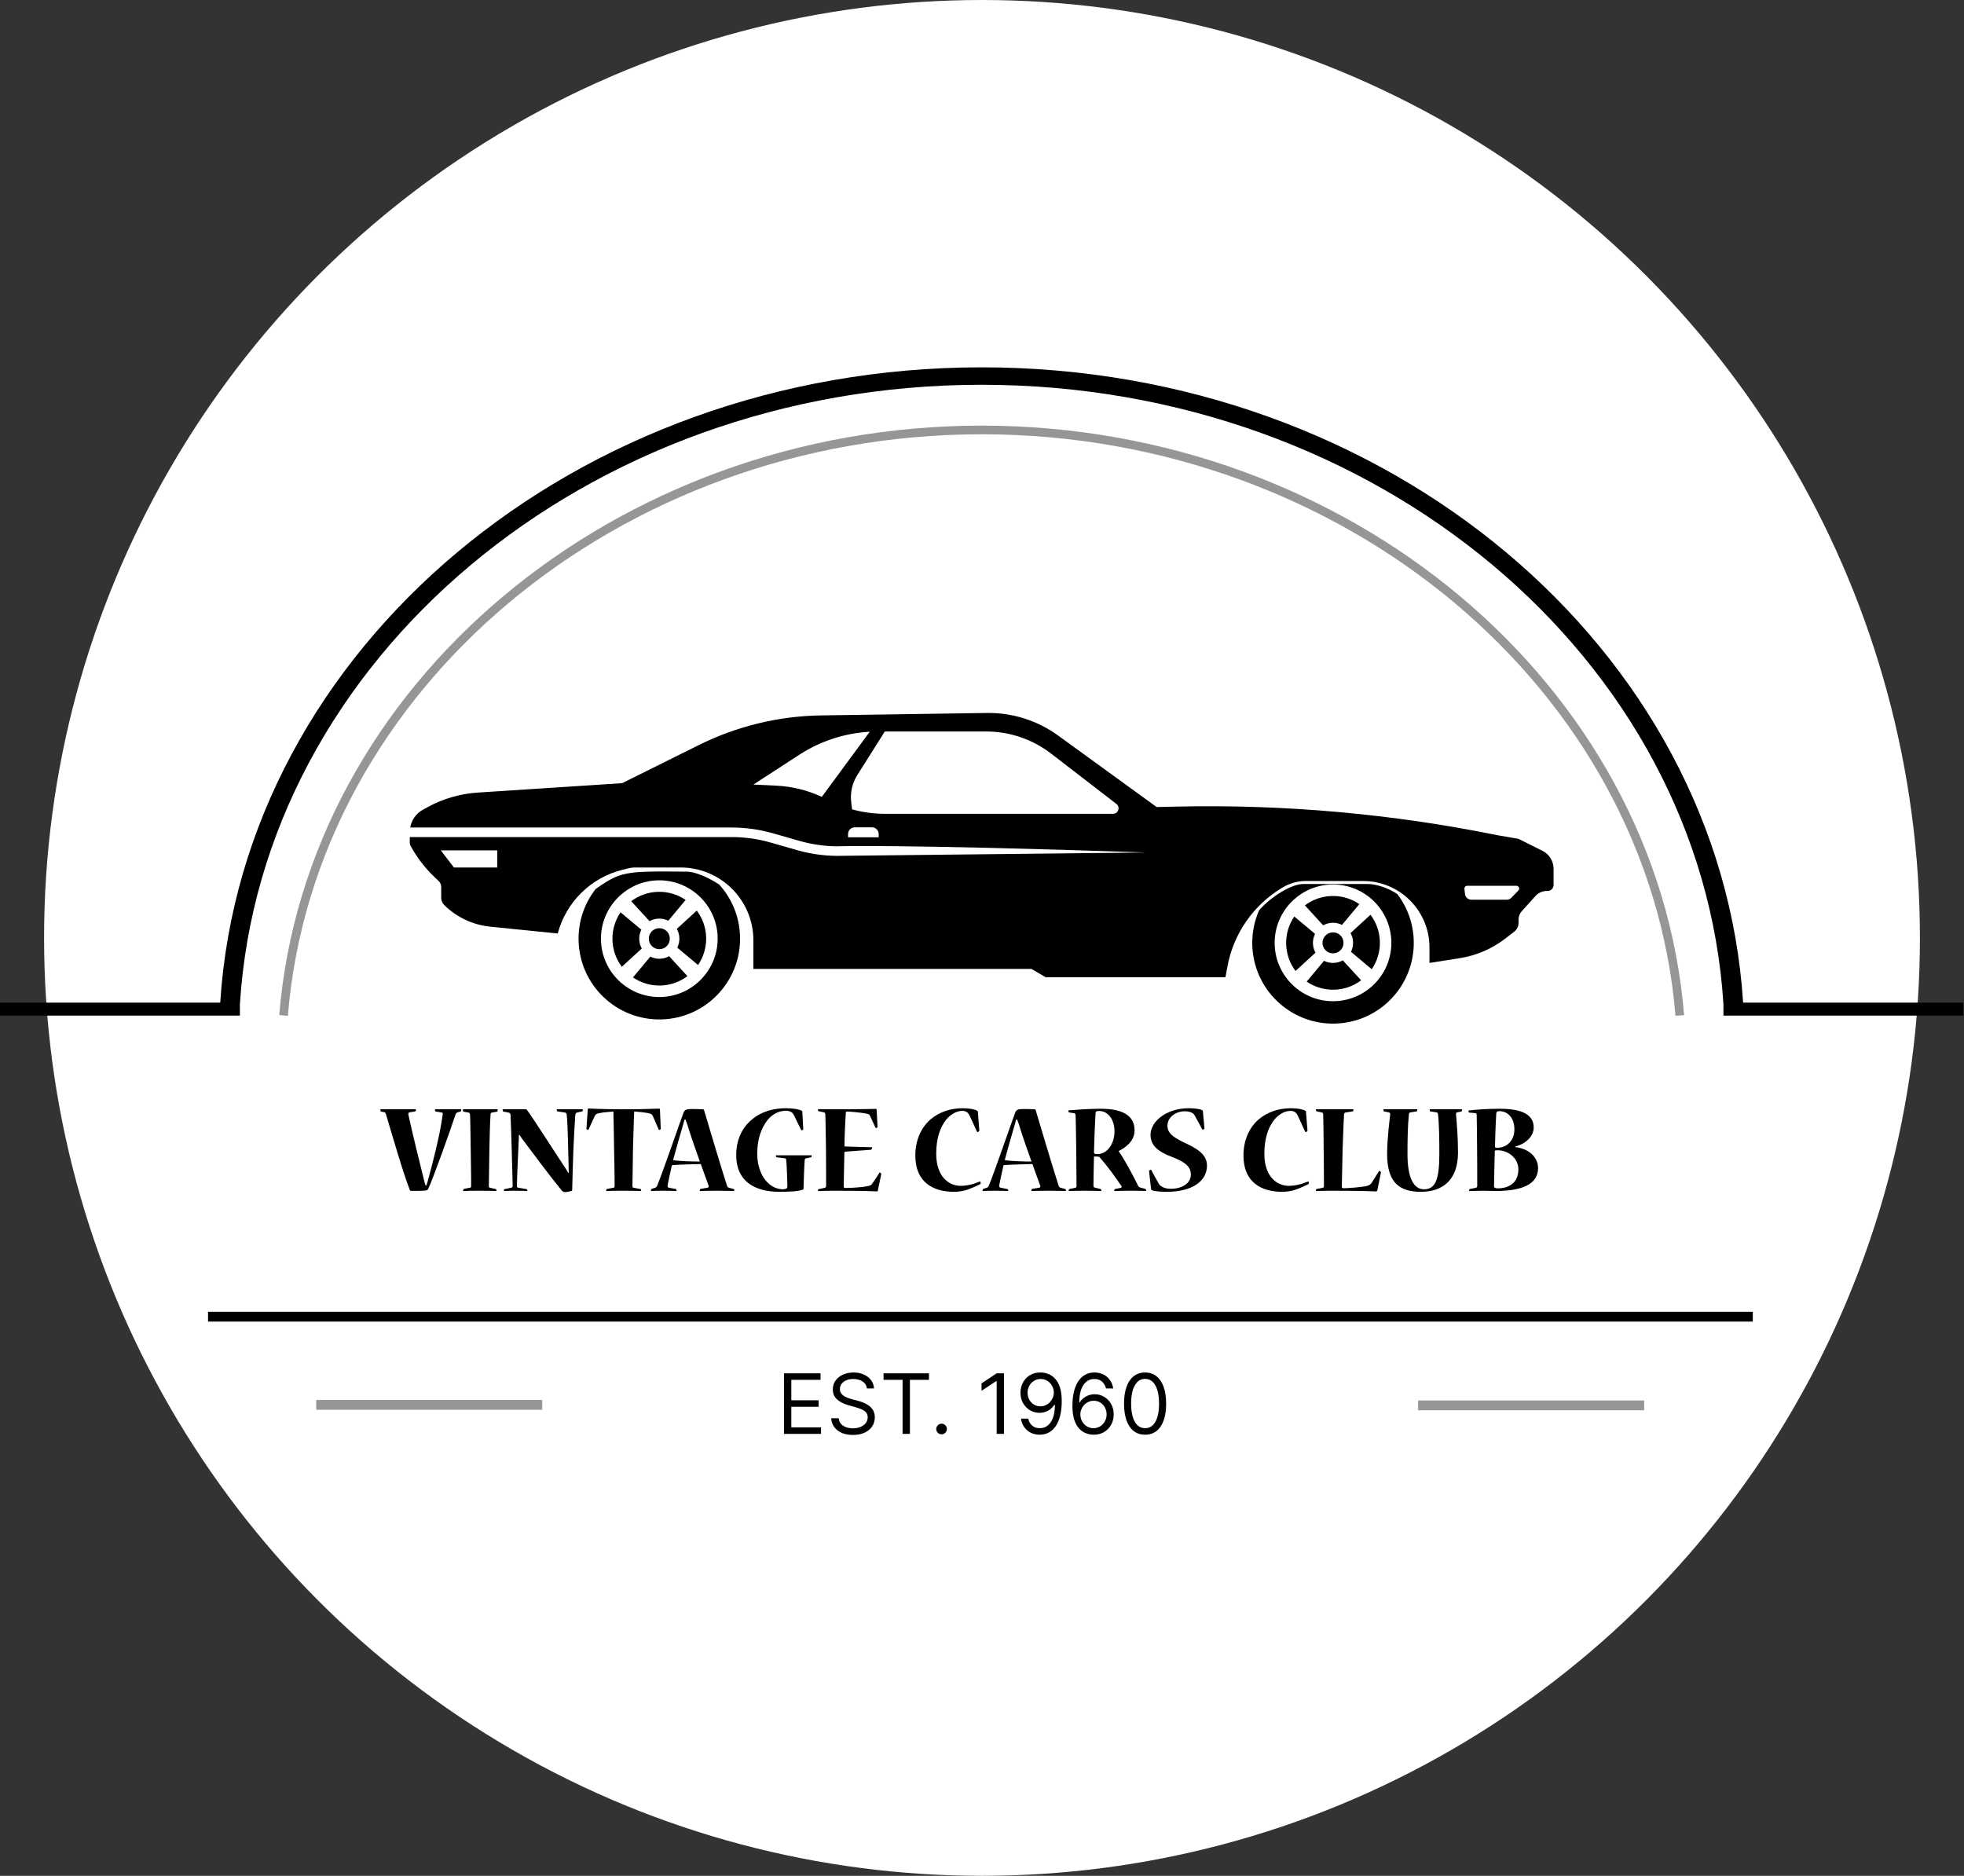 <svg width="401" height="383" viewBox="0 0 401 383" fill="none" xmlns="http://www.w3.org/2000/svg">
<rect x="0" y="0" width="401" height="383" fill="#333333" stroke="none"/>
<circle cx="200.5" cy="191.5" r="191.5" fill="white"/>
<path d="M342.091 207.404C336.632 140.825 274.408 88.671 200.434 88.671C126.458 88.671 64.235 140.825 58.775 207.404L57.014 207.259C62.548 139.77 125.545 86.903 200.434 86.903C275.322 86.903 338.319 139.77 343.853 207.259L342.091 207.404Z" fill="#969696"/>
<path d="M355.899 204.711C351.281 132.499 283.32 75 200.432 75C117.544 75 49.583 132.499 44.965 204.711H0V207.362H48.982V205.031C53.415 134.635 119.647 78.562 200.433 78.562C281.219 78.562 347.451 134.635 351.883 205.032V207.362H400.864V204.711H355.899Z" fill="black"/>
<path d="M64.561 286.84H110.71" stroke="#969696" stroke-width="2" stroke-miterlimit="10"/>
<path d="M289.549 286.946H335.698" stroke="#969696" stroke-width="2" stroke-miterlimit="10"/>
<path d="M160.073 292.762V280.398H167.535V281.726H161.57V285.904H167.149V287.232H161.57V291.434H167.632V292.762H160.073ZM176.995 283.489C176.922 282.877 176.629 282.402 176.113 282.064C175.598 281.726 174.966 281.557 174.218 281.557C173.671 281.557 173.192 281.646 172.781 281.823C172.375 282 172.057 282.243 171.827 282.553C171.602 282.863 171.489 283.215 171.489 283.61C171.489 283.94 171.568 284.223 171.725 284.461C171.886 284.694 172.091 284.89 172.34 285.047C172.59 285.199 172.852 285.326 173.125 285.427C173.399 285.523 173.65 285.602 173.88 285.662L175.135 286C175.457 286.085 175.816 286.202 176.21 286.35C176.608 286.499 176.989 286.703 177.351 286.96C177.717 287.214 178.019 287.54 178.257 287.938C178.494 288.337 178.613 288.826 178.613 289.405C178.613 290.073 178.438 290.677 178.088 291.216C177.741 291.756 177.234 292.184 176.566 292.502C175.902 292.82 175.095 292.979 174.145 292.979C173.26 292.979 172.493 292.836 171.845 292.55C171.201 292.265 170.694 291.866 170.324 291.355C169.958 290.844 169.751 290.25 169.702 289.574H171.248C171.288 290.041 171.445 290.427 171.719 290.733C171.996 291.035 172.346 291.261 172.769 291.409C173.196 291.554 173.654 291.627 174.145 291.627C174.717 291.627 175.23 291.534 175.685 291.349C176.14 291.16 176.5 290.898 176.765 290.564C177.031 290.226 177.164 289.832 177.164 289.381C177.164 288.971 177.049 288.636 176.82 288.379C176.59 288.121 176.289 287.912 175.914 287.751C175.54 287.59 175.135 287.449 174.701 287.328L173.18 286.894C172.214 286.616 171.449 286.22 170.885 285.705C170.322 285.189 170.04 284.515 170.04 283.682C170.04 282.99 170.227 282.386 170.602 281.871C170.98 281.352 171.487 280.949 172.123 280.664C172.763 280.374 173.477 280.229 174.266 280.229C175.063 280.229 175.771 280.372 176.391 280.658C177.011 280.939 177.502 281.326 177.864 281.817C178.23 282.308 178.424 282.865 178.444 283.489H176.995ZM180.398 281.726V280.398H189.671V281.726H185.783V292.762H184.286V281.726H180.398ZM192.246 292.858C191.948 292.858 191.692 292.752 191.479 292.538C191.266 292.325 191.159 292.069 191.159 291.772C191.159 291.474 191.266 291.218 191.479 291.005C191.692 290.792 191.948 290.685 192.246 290.685C192.543 290.685 192.799 290.792 193.012 291.005C193.226 291.218 193.332 291.474 193.332 291.772C193.332 291.969 193.282 292.15 193.181 292.315C193.085 292.48 192.954 292.613 192.789 292.713C192.628 292.81 192.447 292.858 192.246 292.858ZM204.993 280.398V292.762H203.495V281.968H203.423L200.405 283.972V282.451L203.495 280.398H204.993ZM212.484 280.229C212.992 280.233 213.499 280.33 214.006 280.519C214.513 280.708 214.976 281.022 215.394 281.461C215.813 281.895 216.149 282.489 216.402 283.241C216.656 283.994 216.783 284.938 216.783 286.073C216.783 287.172 216.678 288.147 216.469 289.001C216.264 289.85 215.966 290.566 215.575 291.15C215.189 291.733 214.718 292.176 214.163 292.478C213.611 292.78 212.988 292.931 212.291 292.931C211.599 292.931 210.981 292.794 210.438 292.52C209.899 292.243 209.456 291.858 209.11 291.367C208.768 290.872 208.548 290.299 208.452 289.647H209.925C210.058 290.214 210.321 290.683 210.716 291.053C211.114 291.42 211.639 291.603 212.291 291.603C213.245 291.603 213.998 291.186 214.549 290.353C215.104 289.52 215.382 288.343 215.382 286.821H215.286C215.06 287.159 214.793 287.451 214.483 287.697C214.173 287.942 213.829 288.131 213.45 288.264C213.072 288.397 212.67 288.463 212.243 288.463C211.535 288.463 210.885 288.288 210.293 287.938C209.705 287.584 209.235 287.099 208.88 286.483C208.53 285.864 208.355 285.155 208.355 284.358C208.355 283.602 208.524 282.909 208.862 282.282C209.204 281.65 209.683 281.147 210.299 280.772C210.919 280.398 211.647 280.217 212.484 280.229ZM212.484 281.557C211.977 281.557 211.521 281.684 211.114 281.938C210.712 282.187 210.392 282.525 210.154 282.952C209.921 283.374 209.804 283.843 209.804 284.358C209.804 284.873 209.917 285.342 210.142 285.765C210.372 286.183 210.683 286.518 211.078 286.767C211.476 287.013 211.929 287.135 212.436 287.135C212.819 287.135 213.175 287.061 213.505 286.912C213.835 286.759 214.122 286.552 214.368 286.29C214.618 286.025 214.813 285.725 214.954 285.391C215.094 285.053 215.165 284.7 215.165 284.334C215.165 283.851 215.048 283.398 214.815 282.976C214.585 282.553 214.267 282.211 213.861 281.95C213.458 281.688 213 281.557 212.484 281.557ZM223.262 292.931C222.755 292.923 222.248 292.826 221.741 292.641C221.233 292.456 220.771 292.144 220.352 291.705C219.934 291.263 219.597 290.665 219.344 289.912C219.09 289.156 218.964 288.206 218.964 287.063C218.964 285.968 219.066 284.998 219.271 284.153C219.477 283.304 219.775 282.589 220.165 282.01C220.555 281.426 221.026 280.984 221.578 280.682C222.133 280.38 222.759 280.229 223.455 280.229C224.147 280.229 224.763 280.368 225.302 280.646C225.846 280.919 226.288 281.302 226.631 281.793C226.973 282.284 227.194 282.849 227.295 283.489H225.822C225.685 282.934 225.419 282.473 225.025 282.107C224.63 281.74 224.107 281.557 223.455 281.557C222.497 281.557 221.743 281.974 221.191 282.807C220.644 283.64 220.368 284.809 220.364 286.314H220.461C220.686 285.972 220.954 285.68 221.264 285.439C221.578 285.193 221.924 285.004 222.302 284.871C222.68 284.739 223.081 284.672 223.503 284.672C224.212 284.672 224.86 284.849 225.447 285.203C226.035 285.554 226.506 286.039 226.86 286.658C227.214 287.274 227.391 287.98 227.391 288.777C227.391 289.542 227.22 290.242 226.878 290.878C226.536 291.51 226.055 292.013 225.435 292.387C224.819 292.758 224.095 292.939 223.262 292.931ZM223.262 291.603C223.769 291.603 224.224 291.476 224.626 291.222C225.033 290.969 225.353 290.629 225.586 290.202C225.824 289.775 225.942 289.301 225.942 288.777C225.942 288.266 225.828 287.801 225.598 287.383C225.373 286.96 225.061 286.624 224.662 286.375C224.268 286.125 223.817 286 223.31 286C222.928 286 222.572 286.077 222.242 286.23C221.912 286.379 221.622 286.584 221.372 286.846C221.127 287.107 220.934 287.407 220.793 287.745C220.652 288.079 220.581 288.431 220.581 288.801C220.581 289.292 220.696 289.751 220.926 290.178C221.159 290.605 221.477 290.949 221.879 291.21C222.286 291.472 222.747 291.603 223.262 291.603ZM233.798 292.931C232.888 292.931 232.114 292.683 231.474 292.188C230.834 291.689 230.345 290.967 230.007 290.021C229.669 289.071 229.5 287.924 229.5 286.58C229.5 285.244 229.669 284.103 230.007 283.157C230.349 282.207 230.84 281.483 231.48 280.984C232.124 280.481 232.896 280.229 233.798 280.229C234.699 280.229 235.47 280.481 236.11 280.984C236.754 281.483 237.245 282.207 237.583 283.157C237.925 284.103 238.096 285.244 238.096 286.58C238.096 287.924 237.927 289.071 237.589 290.021C237.251 290.967 236.762 291.689 236.122 292.188C235.482 292.683 234.707 292.931 233.798 292.931ZM233.798 291.603C234.699 291.603 235.4 291.168 235.899 290.299C236.398 289.429 236.647 288.19 236.647 286.58C236.647 285.509 236.533 284.598 236.303 283.845C236.078 283.093 235.752 282.519 235.325 282.125C234.903 281.73 234.393 281.533 233.798 281.533C232.904 281.533 232.206 281.974 231.703 282.855C231.2 283.732 230.948 284.974 230.948 286.58C230.948 287.65 231.061 288.56 231.286 289.309C231.512 290.057 231.836 290.627 232.258 291.017C232.685 291.407 233.198 291.603 233.798 291.603Z" fill="black"/>
<path d="M42.475 268.84H357.879" stroke="black" stroke-width="2" stroke-miterlimit="10"/>
<path d="M86.882 242.015H87.071C87.152 241.718 87.26 241.421 87.314 241.232C88.205 237.938 89.825 231.917 90.392 227.516C90.446 227.3 90.365 227.165 90.149 227.138L88.961 226.949C88.88 226.922 88.799 226.733 88.799 226.598C88.799 226.517 88.799 226.49 88.853 226.49H94.091C94.172 226.49 94.172 226.517 94.172 226.571C94.172 226.733 94.145 226.922 94.037 226.949L93.524 227.084C93.281 227.165 93.119 227.246 93.011 227.543C92.039 230.513 88.556 240.314 87.476 242.636C87.287 243.095 87.179 243.122 85.073 243.149H83.912C83.777 243.149 83.723 243.095 83.696 243.014C82.238 239.315 80.024 231.539 78.782 227.435C78.728 227.273 78.647 227.138 78.485 227.084L77.783 226.949C77.702 226.922 77.648 226.652 77.648 226.544C77.648 226.517 77.648 226.49 77.729 226.49H84.857C84.938 226.49 84.938 226.517 84.938 226.544C84.938 226.733 84.884 226.922 84.776 226.922L83.615 227.111C83.426 227.138 83.345 227.327 83.372 227.543C83.993 230.486 85.883 238.235 86.639 241.205C86.693 241.448 86.774 241.745 86.882 242.015ZM94.569 226.49H101.562C101.616 226.49 101.616 226.517 101.616 226.598C101.616 226.706 101.589 226.949 101.481 226.976L100.428 227.165C100.239 227.192 100.158 227.327 100.158 227.543C100.023 229.271 99.942 233.726 99.915 234.968C99.888 235.967 99.807 241.853 99.807 242.204C99.807 242.42 99.915 242.474 100.104 242.528L101.211 242.771C101.319 242.798 101.373 242.987 101.373 243.095C101.373 243.149 101.346 243.176 101.292 243.176C100.833 243.149 99.375 243.122 97.863 243.122C96.459 243.122 95.244 243.149 94.623 243.176C94.569 243.176 94.569 243.149 94.569 243.095C94.569 242.96 94.623 242.771 94.704 242.744L95.946 242.501C96.135 242.474 96.189 242.393 96.189 242.15C96.216 241.07 96.135 236.507 96.108 234.671C96.081 232.727 96.027 228.488 95.973 227.705C95.973 227.408 95.892 227.219 95.676 227.165L94.65 226.976C94.569 226.949 94.515 226.787 94.515 226.571C94.515 226.517 94.515 226.49 94.569 226.49ZM102.705 226.49H107.322C107.457 226.49 107.538 226.544 107.592 226.625C109.023 228.542 113.586 235.751 115.53 238.64C115.692 238.937 115.854 239.234 116.016 239.504L116.124 239.423C116.124 238.991 116.097 238.586 116.097 238.208C116.043 236.183 115.935 229.568 115.719 227.651C115.692 227.327 115.557 227.192 115.287 227.138L113.802 226.922C113.721 226.895 113.667 226.679 113.667 226.571C113.667 226.517 113.667 226.49 113.721 226.49H118.932C119.013 226.49 119.013 226.517 119.013 226.571C119.013 226.679 118.959 226.895 118.878 226.922L117.879 227.138C117.609 227.192 117.501 227.327 117.447 227.786C117.366 228.704 117.15 232.862 117.069 234.86C116.988 236.372 116.853 241.988 116.826 242.96C116.826 243.068 116.772 243.122 116.664 243.176C116.367 243.257 115.719 243.392 115.395 243.392C115.152 243.392 114.909 243.338 114.693 243.068C112.479 240.395 108.618 235.211 106.485 232.349C106.377 232.187 106.188 231.89 106.08 231.728L105.945 231.755C105.918 232.133 105.918 232.43 105.918 232.646C105.81 234.671 105.567 240.395 105.54 242.096C105.513 242.366 105.621 242.447 105.81 242.501L107.538 242.798C107.619 242.825 107.673 242.96 107.673 243.095C107.673 243.149 107.673 243.176 107.592 243.176C107.187 243.149 106.215 243.122 105.162 243.122C104.217 243.122 103.38 243.149 102.921 243.176C102.867 243.176 102.867 243.149 102.867 243.095C102.867 242.987 102.921 242.798 103.002 242.798L104.379 242.501C104.568 242.474 104.676 242.393 104.676 242.096C104.676 241.313 104.514 236.534 104.487 235.022C104.46 233.834 104.298 228.542 104.244 227.705C104.217 227.408 104.136 227.219 103.839 227.165L102.759 226.949C102.678 226.922 102.624 226.733 102.624 226.571C102.624 226.517 102.624 226.49 102.705 226.49ZM134.746 226.544L134.908 230.486C134.908 230.594 134.692 230.702 134.584 230.702C134.557 230.702 134.53 230.675 134.503 230.648L133.315 227.921C133.18 227.624 133.045 227.462 132.775 227.381C131.857 227.111 129.967 226.976 129.481 226.949C129.4 228.542 129.292 233.105 129.238 234.536C129.211 236.048 129.13 241.097 129.13 242.177C129.13 242.447 129.238 242.501 129.427 242.528L130.777 242.771C130.858 242.771 130.912 242.933 130.912 243.095C130.912 243.149 130.912 243.176 130.831 243.176C130.237 243.149 128.752 243.122 127.186 243.122C125.755 243.122 124.432 243.149 123.838 243.176C123.757 243.176 123.757 243.149 123.757 243.122C123.757 242.987 123.811 242.771 123.892 242.771L125.269 242.501C125.458 242.474 125.485 242.393 125.485 242.123C125.512 241.043 125.404 235.697 125.377 234.428C125.377 233.348 125.269 228.326 125.242 226.949C124.783 226.976 122.92 227.111 122.002 227.354C121.732 227.435 121.57 227.597 121.408 227.921L120.166 230.621C120.139 230.675 120.112 230.702 120.058 230.702C119.977 230.702 119.734 230.567 119.734 230.486L120.004 226.517C120.004 226.409 120.058 226.328 120.193 226.328C120.409 226.328 120.922 226.355 122.029 226.409C123.163 226.436 124.864 226.49 127.402 226.49C129.859 226.49 131.56 226.463 132.694 226.409C133.828 226.382 134.395 226.355 134.584 226.355C134.692 226.355 134.746 226.409 134.746 226.544ZM141.218 226.436H141.245C142.19 226.436 142.919 226.463 143.513 226.49C143.594 226.49 143.702 226.544 143.729 226.598C144.593 229.514 147.374 238.829 148.454 242.15C148.508 242.312 148.643 242.447 148.805 242.501L149.804 242.771C149.885 242.798 149.939 242.933 149.939 243.122C149.939 243.149 149.912 243.176 149.858 243.176C149.291 243.176 147.995 243.122 146.645 243.122C145.133 243.122 143.675 243.149 142.946 243.176C142.865 243.176 142.865 243.149 142.865 243.122C142.865 242.96 142.946 242.771 143.027 242.744L144.485 242.501C144.701 242.474 144.728 242.285 144.674 242.069C144.377 241.178 143.378 238.586 143.081 237.668C141.866 237.695 138.734 237.776 137.33 237.884C137.249 237.884 137.168 237.965 137.141 238.1C136.979 238.883 136.466 241.07 136.304 242.042C136.277 242.366 136.385 242.447 136.574 242.501L137.978 242.771C138.059 242.771 138.14 242.96 138.14 243.122C138.14 243.176 138.113 243.176 138.059 243.176C137.384 243.149 136.304 243.122 135.224 243.122C134.306 243.122 133.496 243.149 132.956 243.176C132.902 243.176 132.902 243.149 132.902 243.095C132.902 243.014 132.956 242.771 133.037 242.744L133.712 242.528C133.928 242.474 134.063 242.366 134.198 242.042C135.521 238.802 138.329 230.513 139.544 227.219C139.787 226.571 140.138 226.436 141.218 226.436ZM139.949 228.569H139.787C139.652 228.974 139.571 229.244 139.517 229.487C138.842 231.728 137.978 234.86 137.465 236.723C137.438 236.831 137.519 236.912 137.6 236.912C138.842 237.074 141.731 237.182 142.892 237.155C142.433 235.859 141.029 231.944 140.3 229.514C140.219 229.271 140.111 228.947 139.949 228.569ZM158.47 235.886H165.679C165.733 235.886 165.733 235.913 165.733 235.94C165.733 236.102 165.679 236.264 165.598 236.291L164.572 236.507C164.383 236.534 164.329 236.642 164.302 236.858C164.194 238.127 164.113 240.989 164.059 242.663C164.059 242.798 164.005 242.879 163.897 242.906C162.871 243.257 161.224 243.338 159.172 243.338C154.123 243.338 150.316 241.232 150.316 235.832C150.316 232.538 151.666 230.108 153.475 228.623C155.446 226.922 157.93 226.274 160.495 226.274C161.953 226.274 163.087 226.49 163.654 226.76C163.789 226.814 163.816 226.922 163.816 227.057L164.005 230.54C164.005 230.648 163.789 230.783 163.681 230.783C163.627 230.783 163.6 230.783 163.573 230.702C163.087 229.703 162.601 228.704 162.088 227.678C162.007 227.516 161.872 227.327 161.737 227.192C161.467 226.976 161.062 226.787 160.468 226.787C159.118 226.787 157.714 227.435 156.715 228.677C155.446 230.324 154.609 232.511 154.609 235.562C154.609 239.909 157.039 242.825 159.874 242.825C160.144 242.825 160.468 242.744 160.603 242.636C160.711 242.555 160.765 242.42 160.765 242.204C160.738 241.232 160.657 237.938 160.522 236.804C160.522 236.615 160.441 236.534 160.252 236.507L158.578 236.291C158.47 236.291 158.416 236.102 158.416 235.967C158.416 235.913 158.416 235.886 158.47 235.886ZM179.931 239.72L179.229 243.122C179.202 243.203 179.148 243.257 179.013 243.257C178.824 243.257 178.203 243.23 176.853 243.176C175.503 243.149 173.451 243.122 170.373 243.122C169.32 243.122 167.97 243.149 167.079 243.176C166.998 243.176 166.998 243.149 166.998 243.122C166.998 243.014 167.052 242.825 167.133 242.798L168.375 242.528C168.564 242.474 168.672 242.393 168.672 242.096C168.699 241.286 168.645 235.805 168.645 234.59C168.618 233.537 168.564 228.488 168.51 227.597C168.51 227.273 168.402 227.165 168.24 227.111L167.133 226.895C167.079 226.895 166.998 226.706 166.998 226.517C166.998 226.49 166.998 226.463 167.052 226.463C167.7 226.463 168.321 226.49 168.888 226.49C169.455 226.49 169.968 226.49 170.4 226.49C176.421 226.49 178.5 226.409 178.824 226.409C178.932 226.409 178.986 226.463 178.986 226.571L179.175 230.108C179.175 230.189 178.932 230.324 178.851 230.324C178.824 230.324 178.797 230.324 178.77 230.27C178.392 229.433 178.014 228.623 177.609 227.759C177.474 227.516 177.258 227.435 176.934 227.381C175.746 227.138 173.397 226.949 172.992 226.949C172.722 226.976 172.695 227.057 172.695 227.246C172.56 228.893 172.398 233.186 172.425 234.077C174.288 234.158 177.312 234.212 178.014 234.239C178.068 234.239 178.068 234.266 178.068 234.293C178.068 234.455 177.933 234.752 177.852 234.752C176.799 234.86 174.126 234.995 172.722 235.13C172.479 235.157 172.398 235.211 172.398 235.427C172.371 236.318 172.263 241.448 172.263 242.204C172.263 242.501 172.371 242.555 172.56 242.555C173.721 242.555 176.178 242.447 177.501 242.096C177.771 242.015 177.96 241.88 178.068 241.691C178.608 240.962 179.094 240.206 179.553 239.45C179.58 239.396 179.607 239.396 179.634 239.396C179.742 239.423 179.958 239.612 179.931 239.72ZM186.887 235.94V235.913C186.887 232.403 188.372 229.892 190.1 228.461C191.801 227.084 193.988 226.274 196.553 226.274C197.876 226.274 198.929 226.463 199.523 226.787C199.631 226.841 199.658 226.922 199.658 227.057L199.955 230.837C199.982 230.972 199.712 231.134 199.577 231.134C199.55 231.134 199.523 231.134 199.469 231.053C198.956 229.919 198.362 228.596 197.93 227.705C197.822 227.489 197.687 227.3 197.525 227.165C197.363 227.003 197.012 226.814 196.472 226.814C195.419 226.814 194.258 227.408 193.313 228.461C191.882 230.162 191.153 232.538 191.153 235.589C191.153 240.233 193.718 242.123 196.175 242.123C196.688 242.123 197.363 242.042 197.741 241.961C198.497 241.826 199.253 241.556 200.09 241.232C200.171 241.205 200.225 241.313 200.225 241.583C200.225 241.664 200.198 241.718 200.144 241.772C199.523 242.096 198.092 242.744 197.093 243.041C196.607 243.176 195.662 243.338 194.771 243.338C190.505 243.338 186.887 241.367 186.887 235.94ZM208.929 226.436H208.956C209.901 226.436 210.63 226.463 211.224 226.49C211.305 226.49 211.413 226.544 211.44 226.598C212.304 229.514 215.085 238.829 216.165 242.15C216.219 242.312 216.354 242.447 216.516 242.501L217.515 242.771C217.596 242.798 217.65 242.933 217.65 243.122C217.65 243.149 217.623 243.176 217.569 243.176C217.002 243.176 215.706 243.122 214.356 243.122C212.844 243.122 211.386 243.149 210.657 243.176C210.576 243.176 210.576 243.149 210.576 243.122C210.576 242.96 210.657 242.771 210.738 242.744L212.196 242.501C212.412 242.474 212.439 242.285 212.385 242.069C212.088 241.178 211.089 238.586 210.792 237.668C209.577 237.695 206.445 237.776 205.041 237.884C204.96 237.884 204.879 237.965 204.852 238.1C204.69 238.883 204.177 241.07 204.015 242.042C203.988 242.366 204.096 242.447 204.285 242.501L205.689 242.771C205.77 242.771 205.851 242.96 205.851 243.122C205.851 243.176 205.824 243.176 205.77 243.176C205.095 243.149 204.015 243.122 202.935 243.122C202.017 243.122 201.207 243.149 200.667 243.176C200.613 243.176 200.613 243.149 200.613 243.095C200.613 243.014 200.667 242.771 200.748 242.744L201.423 242.528C201.639 242.474 201.774 242.366 201.909 242.042C203.232 238.802 206.04 230.513 207.255 227.219C207.498 226.571 207.849 226.436 208.929 226.436ZM207.66 228.569H207.498C207.363 228.974 207.282 229.244 207.228 229.487C206.553 231.728 205.689 234.86 205.176 236.723C205.149 236.831 205.23 236.912 205.311 236.912C206.553 237.074 209.442 237.182 210.603 237.155C210.144 235.859 208.74 231.944 208.011 229.514C207.93 229.271 207.822 228.947 207.66 228.569ZM231.652 230.783V230.81C231.652 232.916 229.87 234.32 228.385 235.022C229.627 236.777 231.274 239.855 232.354 242.069C232.462 242.285 232.57 242.393 232.759 242.447L233.839 242.744C233.974 242.798 234.028 242.96 234.028 243.095C234.028 243.149 234.028 243.176 233.947 243.176C233.245 243.149 232.435 243.122 230.923 243.122C229.897 243.122 228.79 243.149 227.575 243.176C227.494 243.176 227.494 243.149 227.494 243.095C227.494 242.96 227.548 242.798 227.656 242.771L228.736 242.555C228.979 242.501 229.114 242.393 228.952 242.15C227.71 240.287 226.09 238.073 224.524 236.291C224.443 236.21 224.362 236.156 224.254 236.156C224.119 236.156 223.579 236.129 223.363 236.129C223.336 237.263 223.255 240.989 223.255 242.069C223.255 242.339 223.336 242.42 223.525 242.474L224.713 242.771C224.794 242.798 224.875 242.96 224.875 243.095C224.875 243.149 224.848 243.176 224.794 243.176C224.038 243.149 222.85 243.122 221.5 243.122C220.123 243.122 218.854 243.149 218.287 243.176C218.206 243.176 218.206 243.149 218.206 243.095C218.206 242.933 218.26 242.771 218.341 242.771L219.529 242.528C219.718 242.474 219.799 242.366 219.799 242.15C219.799 241.097 219.745 236.237 219.745 234.941C219.718 233.861 219.664 228.758 219.61 227.759C219.583 227.462 219.529 227.327 219.367 227.3L218.287 227.138C218.206 227.111 218.125 226.949 218.125 226.787C218.125 226.76 218.125 226.706 218.206 226.706C219.556 226.598 222.148 226.382 224.767 226.382C229.546 226.382 231.652 228.002 231.652 230.783ZM224.011 235.643H224.038C226.009 235.643 227.548 233.672 227.548 230.972C227.548 228.65 226.279 226.841 224.443 226.841C223.903 226.841 223.687 226.922 223.687 227.246C223.552 229.298 223.363 234.725 223.363 235.211C223.363 235.535 223.498 235.643 224.011 235.643ZM246.436 237.965V237.992C246.436 241.124 243.466 243.338 238.228 243.338C237.121 243.338 235.852 243.257 235.258 243.041C235.123 242.987 235.042 242.933 235.015 242.771L234.61 239.099C234.583 239.018 234.88 238.829 234.961 238.829C235.015 238.829 235.042 238.856 235.069 238.91C235.582 239.828 236.068 240.8 236.581 241.664C236.77 241.961 236.905 242.096 237.229 242.285C237.661 242.582 238.336 242.717 239.065 242.717C241.387 242.717 243.142 241.583 243.142 239.828C243.142 238.208 241.981 237.236 239.2 236.183C236.338 235.103 234.907 233.78 234.907 231.728C234.907 228.893 238.255 226.274 242.737 226.274C243.844 226.274 244.924 226.409 245.41 226.652C245.545 226.706 245.599 226.76 245.599 226.895L245.923 230.405C245.923 230.486 245.68 230.648 245.572 230.648C245.518 230.648 245.491 230.648 245.464 230.594C244.951 229.622 244.438 228.65 243.898 227.705C243.79 227.516 243.682 227.381 243.385 227.219C243.034 227.03 242.602 226.895 241.927 226.895C240.01 226.895 238.363 228.137 238.363 229.838C238.363 231.296 239.389 232.106 241.684 233.24C244.222 234.401 246.436 235.616 246.436 237.965ZM253.886 235.94V235.913C253.886 232.403 255.371 229.892 257.099 228.461C258.8 227.084 260.987 226.274 263.552 226.274C264.875 226.274 265.928 226.463 266.522 226.787C266.63 226.841 266.657 226.922 266.657 227.057L266.954 230.837C266.981 230.972 266.711 231.134 266.576 231.134C266.549 231.134 266.522 231.134 266.468 231.053C265.955 229.919 265.361 228.596 264.929 227.705C264.821 227.489 264.686 227.3 264.524 227.165C264.362 227.003 264.011 226.814 263.471 226.814C262.418 226.814 261.257 227.408 260.312 228.461C258.881 230.162 258.152 232.538 258.152 235.589C258.152 240.233 260.717 242.123 263.174 242.123C263.687 242.123 264.362 242.042 264.74 241.961C265.496 241.826 266.252 241.556 267.089 241.232C267.17 241.205 267.224 241.313 267.224 241.583C267.224 241.664 267.197 241.718 267.143 241.772C266.522 242.096 265.091 242.744 264.092 243.041C263.606 243.176 262.661 243.338 261.77 243.338C257.504 243.338 253.886 241.367 253.886 235.94ZM268.752 226.49H276.285C276.339 226.49 276.339 226.517 276.339 226.544C276.339 226.733 276.285 226.922 276.204 226.922L274.746 227.138C274.53 227.192 274.449 227.273 274.422 227.57C274.314 229.001 274.179 233.591 274.125 234.779C274.098 236.102 273.963 241.583 273.963 242.312C273.963 242.555 274.125 242.609 274.314 242.609C275.07 242.609 278.067 242.42 279.255 242.096C279.525 241.988 279.849 241.826 280.038 241.529L281.55 239.126C281.577 239.072 281.604 239.045 281.658 239.072C281.766 239.099 281.955 239.288 281.955 239.369L281.226 243.014C281.172 243.176 281.145 243.257 280.902 243.257C280.794 243.257 279.876 243.23 278.337 243.176C276.825 243.149 274.665 243.122 272.019 243.122C270.966 243.122 269.994 243.149 268.725 243.176C268.671 243.176 268.671 243.149 268.671 243.095C268.671 242.96 268.725 242.771 268.806 242.771L270.021 242.528C270.21 242.501 270.318 242.42 270.318 242.123C270.345 241.232 270.264 236.264 270.264 235.157C270.264 234.131 270.21 228.407 270.156 227.57C270.156 227.273 270.102 227.192 269.859 227.138L268.806 226.895C268.725 226.868 268.671 226.733 268.671 226.571C268.671 226.517 268.671 226.49 268.752 226.49ZM282.539 226.49H289.289C289.37 226.49 289.37 226.49 289.37 226.544C289.37 226.733 289.316 226.922 289.235 226.922L288.02 227.111C287.804 227.138 287.696 227.219 287.669 227.462C287.426 229.865 287.372 232.484 287.372 235.643C287.372 240.476 288.641 242.825 290.72 242.825C293.042 242.825 293.879 240.962 293.879 235.508C293.879 232.7 293.825 229.325 293.609 227.516C293.582 227.246 293.474 227.165 293.285 227.111L292.043 226.922C291.935 226.922 291.908 226.706 291.908 226.571C291.908 226.517 291.908 226.49 291.989 226.49H298.442C298.496 226.49 298.523 226.517 298.523 226.571C298.523 226.76 298.442 226.922 298.361 226.949L297.551 227.111C297.335 227.165 297.254 227.246 297.281 227.489C297.443 229.514 297.686 231.944 297.686 235.427C297.659 240.773 294.716 243.338 290.126 243.338C286.13 243.338 283.214 241.853 283.214 235.616C283.241 232.133 283.754 228.461 283.835 227.57C283.889 227.3 283.781 227.165 283.511 227.111L282.593 226.922C282.512 226.922 282.458 226.733 282.458 226.571C282.458 226.517 282.458 226.49 282.539 226.49ZM309.364 234.104V234.212C309.526 234.239 309.715 234.266 309.769 234.266C312.307 234.671 314.035 236.372 314.035 238.505C314.035 241.88 310.606 243.176 305.314 243.176C304.828 243.176 303.316 243.122 302.803 243.122C302.101 243.122 300.913 243.149 300.022 243.176C299.941 243.176 299.941 243.149 299.941 243.122C299.941 242.987 299.995 242.798 300.103 242.771L301.318 242.528C301.507 242.474 301.615 242.366 301.615 242.096C301.642 241.016 301.588 235.967 301.588 234.833C301.588 233.591 301.534 228.569 301.507 227.705C301.507 227.408 301.426 227.3 301.21 227.273L299.995 227.165C299.86 227.138 299.806 226.922 299.806 226.787C299.806 226.76 299.833 226.733 299.914 226.733C301.399 226.544 303.748 226.382 306.232 226.382C310.93 226.382 313.144 227.678 313.144 230.216C313.144 232.079 311.416 233.483 309.796 233.969C309.688 233.996 309.526 234.05 309.364 234.104ZM306.124 226.868H306.097C305.719 226.868 305.503 227.057 305.503 227.327C305.368 229.271 305.233 233.618 305.233 234.239C305.341 234.32 305.584 234.347 305.719 234.347C307.474 234.347 309.202 233.051 309.202 230.594C309.202 228.218 307.825 226.868 306.124 226.868ZM310.012 238.775V238.748C310.012 236.345 307.798 234.86 305.827 234.86C305.584 234.86 305.314 234.86 305.206 234.941C305.152 235.967 305.044 241.691 305.044 242.258C305.044 242.501 305.395 242.636 305.773 242.636C308.149 242.636 310.012 241.448 310.012 238.775Z" fill="black"/>
<path d="M146.845 180.604C144.741 179.191 141.86 177.973 140.354 177.973C138.333 177.973 131.597 177.79 128.875 178.217C126.339 178.614 125.074 179.067 121.614 181.515C119.352 184.411 118.038 188.078 118.13 192.039C118.342 201.143 125.894 208.352 134.998 208.141C144.102 207.929 151.311 200.377 151.099 191.273C151.003 187.158 149.405 183.434 146.845 180.604ZM134.892 203.568C128.323 203.72 122.855 198.502 122.703 191.933C122.55 185.364 127.77 179.896 134.338 179.743C140.906 179.591 146.375 184.81 146.527 191.378C146.679 197.946 141.46 203.416 134.892 203.568Z" fill="black"/>
<path d="M134.709 195.754C134.017 195.77 133.36 195.611 132.781 195.32L129.236 199.564C130.83 200.652 132.764 201.271 134.836 201.223C136.908 201.174 138.811 200.466 140.353 199.306L136.615 195.23C136.049 195.549 135.402 195.737 134.709 195.754Z" fill="black"/>
<path d="M134.519 187.558C135.211 187.541 135.868 187.701 136.447 187.992L139.992 183.747C138.398 182.66 136.464 182.04 134.392 182.088C132.32 182.136 130.417 182.845 128.875 184.005L132.613 188.08C133.179 187.763 133.827 187.573 134.519 187.558Z" fill="black"/>
<path d="M138.189 189.655C138.507 190.22 138.696 190.868 138.712 191.56C138.728 192.252 138.569 192.909 138.278 193.489L142.523 197.034C143.61 195.439 144.23 193.506 144.181 191.433C144.132 189.36 143.424 187.458 142.264 185.916L138.189 189.655Z" fill="black"/>
<path d="M130.515 191.75C130.499 191.058 130.658 190.402 130.949 189.822L126.704 186.277C125.617 187.872 124.997 189.805 125.046 191.878C125.094 193.949 125.803 195.853 126.963 197.395L131.038 193.657C130.72 193.091 130.531 192.442 130.515 191.75Z" fill="black"/>
<path d="M134.615 193.802C135.8 193.802 136.761 192.841 136.761 191.656C136.761 190.471 135.8 189.51 134.615 189.51C133.43 189.51 132.469 190.471 132.469 191.656C132.469 192.841 133.43 193.802 134.615 193.802Z" fill="black"/>
<path d="M285.328 182.58C283.335 181.174 280.681 180.49 279.357 180.49C277.693 180.49 268.761 180.49 266.082 180.49C263.746 180.49 259.582 182.996 257.081 185.853C256.131 188.002 255.625 190.388 255.684 192.892C255.895 201.996 263.448 209.205 272.551 208.994C281.655 208.782 288.864 201.23 288.653 192.126C288.568 188.535 287.34 185.242 285.328 182.58ZM272.444 204.421C265.876 204.574 260.408 199.355 260.256 192.786C260.103 186.217 265.322 180.749 271.891 180.597C278.459 180.444 283.927 185.664 284.08 192.232C284.232 198.8 279.013 204.269 272.444 204.421Z" fill="black"/>
<path d="M272.262 196.607C271.57 196.624 270.914 196.464 270.334 196.173L266.789 200.418C268.383 201.505 270.317 202.124 272.39 202.076C274.461 202.027 276.365 201.319 277.907 200.159L274.169 196.083C273.603 196.402 272.955 196.592 272.262 196.607Z" fill="black"/>
<path d="M272.073 188.41C272.765 188.393 273.422 188.553 274.001 188.844L277.546 184.599C275.952 183.512 274.019 182.893 271.946 182.941C269.874 182.989 267.97 183.698 266.428 184.858L270.167 188.934C270.733 188.615 271.381 188.426 272.073 188.41Z" fill="black"/>
<path d="M275.744 190.509C276.061 191.074 276.251 191.722 276.267 192.414C276.283 193.106 276.123 193.763 275.832 194.343L280.077 197.888C281.164 196.293 281.784 194.36 281.736 192.287C281.687 190.215 280.979 188.312 279.819 186.77L275.744 190.509Z" fill="black"/>
<path d="M268.069 192.604C268.052 191.912 268.212 191.255 268.503 190.675L264.258 187.13C263.171 188.725 262.552 190.658 262.6 192.731C262.648 194.802 263.357 196.706 264.517 198.248L268.592 194.51C268.274 193.944 268.085 193.296 268.069 192.604Z" fill="black"/>
<path d="M272.167 194.655C273.353 194.655 274.313 193.694 274.313 192.509C274.313 191.324 273.353 190.363 272.167 190.363C270.982 190.363 270.021 191.324 270.021 192.509C270.021 193.694 270.982 194.655 272.167 194.655Z" fill="black"/>
<path d="M314.93 173.714L310.05 171.274L305.827 170.543C284.295 166.172 262.344 164.208 240.378 164.686L236.159 164.778L216.034 150.175C211.809 147.109 206.705 145.494 201.484 145.571L167.631 146.07C158.968 146.198 150.445 148.266 142.687 152.122L127.027 159.906L97.539 161.826C93.964 162.059 90.482 163.068 87.337 164.784L86.352 165.321C84.961 166.08 84.02 167.429 83.753 168.959H149.356C152.25 168.959 155.127 169.364 157.909 170.163L163.185 171.677C165.637 172.381 168.172 172.759 170.721 172.801C170.721 172.801 182.102 172.305 234.041 174.055C234.047 174.055 170.689 174.75 170.689 174.75C167.969 174.706 165.264 174.302 162.647 173.551L157.371 172.036C154.764 171.287 152.067 170.908 149.356 170.908H83.668V172.164C83.668 172.326 83.709 172.485 83.786 172.627C85.106 175.065 86.807 177.277 88.824 179.18L89.549 179.864C89.89 180.185 90.083 180.633 90.083 181.101V183.286C90.083 183.86 90.314 184.41 90.723 184.812C93.252 187.295 96.552 188.844 100.078 189.202L113.874 190.598C115.577 184.185 120.631 179.205 127.067 177.597L128.202 177.313C128.717 177.184 129.245 177.119 129.775 177.119H138.942C147.161 177.119 153.823 183.782 153.823 192V197.824H210.581L213.505 199.529H250.206L250.613 197.329C251.851 190.623 255.916 184.773 261.766 181.27L261.877 181.204C263.336 180.33 264.97 179.879 266.636 179.879H278.316C285.796 179.879 291.861 185.943 291.861 193.423V196.606L298.046 195.634C301.446 195.1 304.656 193.715 307.379 191.608L309.159 190.231C309.721 189.796 310.05 189.126 310.05 188.416V187.734C310.05 187.121 310.278 186.528 310.688 186.072L313.493 182.955C314.093 182.289 314.947 181.908 315.844 181.908H315.99C316.657 181.908 317.197 181.367 317.197 180.7V177.377C317.196 175.828 316.319 174.408 314.93 173.714ZM158.516 160.414L153.824 160.19L163.187 154.108C167.501 151.305 172.465 149.691 177.583 149.402L167.797 162.698C164.883 161.346 161.732 160.567 158.516 160.414ZM179.402 170.95H173.15V170.287C173.15 169.532 173.763 168.919 174.518 168.919H178.035C178.79 168.919 179.403 169.531 179.403 170.287V170.95H179.402ZM227.254 166.159H180.577C178.338 166.159 176.12 165.846 173.977 165.255L173.798 163.791C173.562 161.856 174.001 159.9 175.041 158.252L180.658 149.351H201.324C206.142 149.351 210.824 150.946 214.639 153.888L227.94 164.142C228.792 164.797 228.328 166.159 227.254 166.159ZM101.532 177.121H92.681L90.001 173.629H101.531V177.121H101.532ZM310.021 181.812L308.583 183.304C308.341 183.556 308.006 183.698 307.656 183.698H300.4C299.746 183.698 299.195 183.207 299.121 182.557L298.998 181.485C298.96 181.15 299.222 180.857 299.56 180.857H309.616C310.113 180.856 310.367 181.454 310.021 181.812Z" fill="black"/>
</svg>
